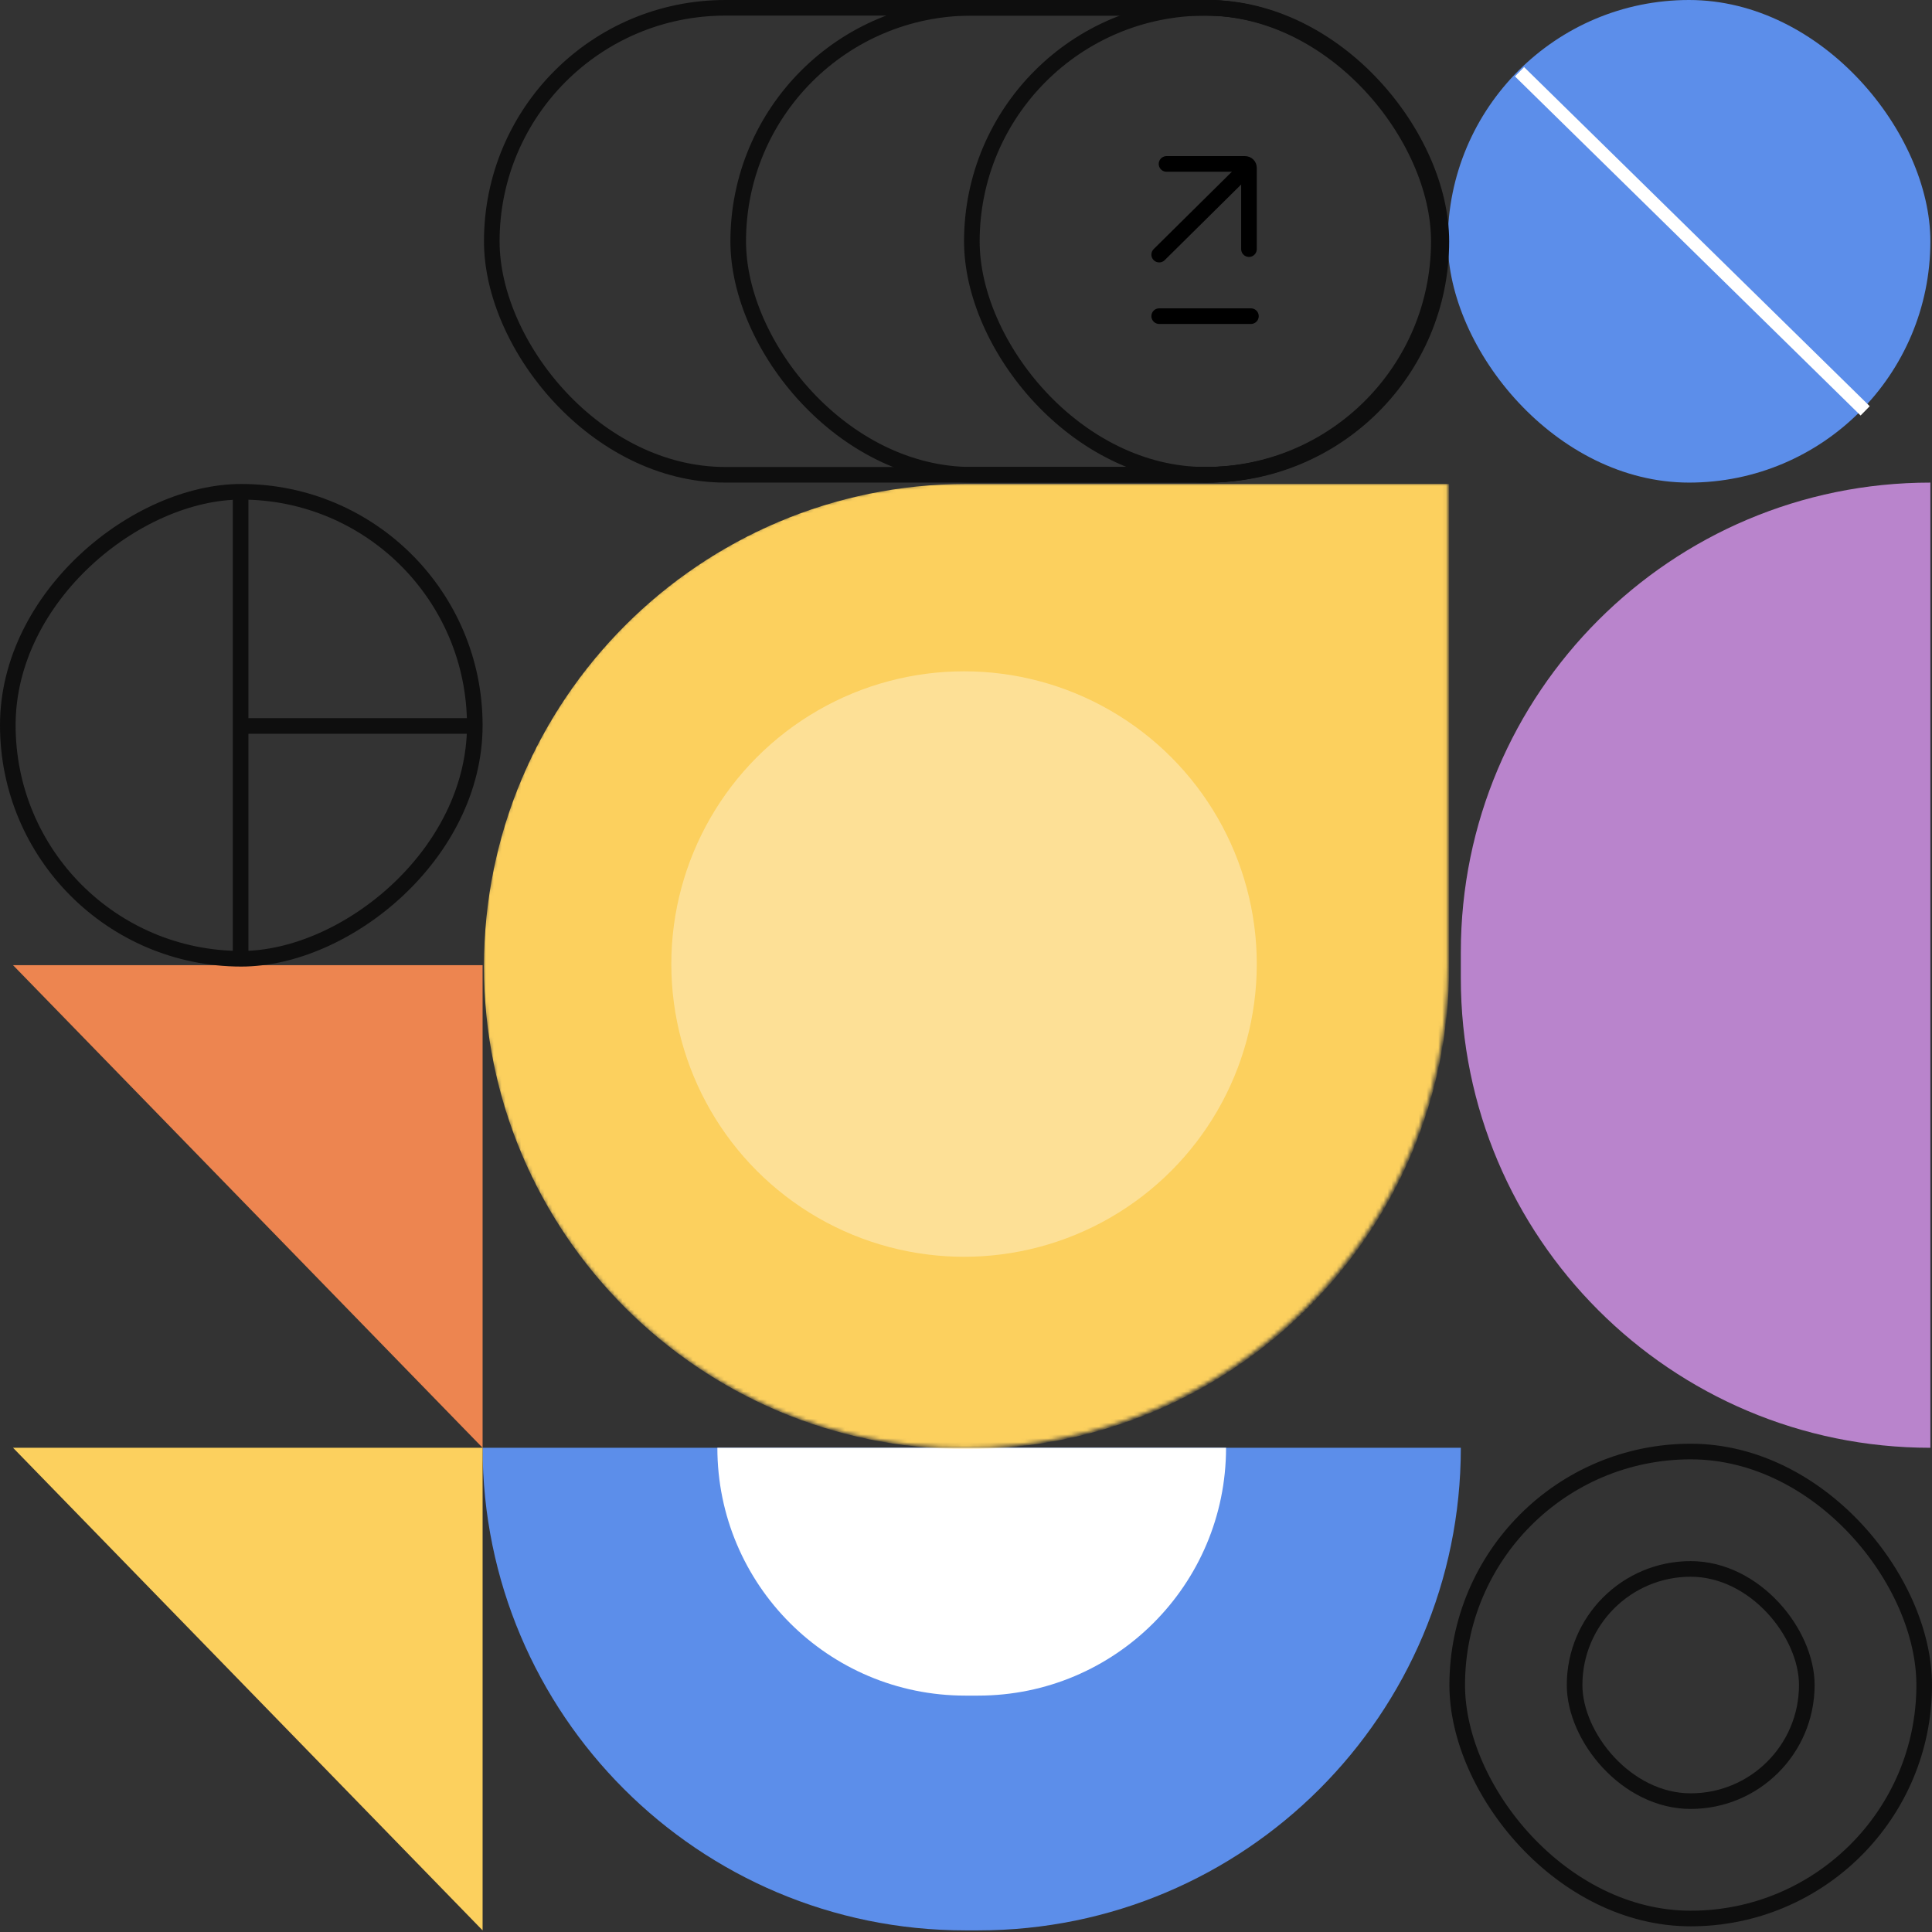 <svg width="495" height="495" viewBox="0 0 495 495" fill="none" xmlns="http://www.w3.org/2000/svg">
<rect x="0" y="0" width="495" height="495" fill="#333333" stroke="none"/>
<path d="M374.28 370.938C374.28 439.226 318.921 494.585 250.634 494.585L247.292 494.585C179.004 494.585 123.646 439.226 123.646 370.938L374.28 370.938Z" fill="#5C8EEA"/>
<path d="M314.127 370.938C314.127 406.005 285.7 434.432 250.633 434.432L247.292 434.432C212.225 434.432 183.798 406.005 183.798 370.938L314.127 370.938Z" fill="white"/>
<path d="M494.584 370.938C428.142 370.938 374.28 317.076 374.28 250.634L374.28 243.95C374.28 177.508 428.142 123.646 494.584 123.646L494.584 370.938Z" fill="#B984CC"/>
<mask id="mask0_881_784" style="mask-type:alpha" maskUnits="userSpaceOnUse" x="123" y="123" width="248" height="248">
<path d="M123.646 247.293C123.646 179.005 179.004 123.646 247.292 123.646H370.938V247.293C370.938 315.581 315.58 370.939 247.292 370.939C179.004 370.939 123.646 315.581 123.646 247.293Z" fill="#FCD05E"/>
</mask>
<g mask="url(#mask0_881_784)">
<path d="M124 247.646C124 179.358 179.358 124 247.646 124H371.292V247.646C371.292 315.934 315.934 371.292 247.646 371.292C179.358 371.292 124 315.934 124 247.646Z" fill="#FCD05E"/>
<circle opacity="0.35" cx="247" cy="247" r="75" fill="white"/>
</g>
<rect x="370.937" width="123.646" height="123.646" rx="61.823" fill="#5C8EEA"/>
<path d="M389.317 18.38L477.874 105.266" stroke="white" stroke-width="3.342"/>
<path d="M123.646 370.938L3.341 247.292H123.646V370.938Z" fill="#ED8550"/>
<path d="M123.646 494.584L3.341 370.938H123.646V494.584Z" fill="#FCD05E"/>
<rect x="373.354" y="371.899" width="119.646" height="119.646" rx="59.823" stroke="#0E0E0E" stroke-width="4"/>
<rect x="403.429" y="401.976" width="59.494" height="59.494" rx="29.747" stroke="#0E0E0E" stroke-width="4"/>
<rect x="121.646" y="126" width="119.646" height="119.646" rx="59.823" transform="rotate(90 121.646 126)" stroke="#0E0E0E" stroke-width="4"/>
<path d="M61.646 126L61.646 245" stroke="#0E0E0E" stroke-width="4"/>
<path d="M61 186L121 186" stroke="#0E0E0E" stroke-width="4"/>
<rect x="249" y="2" width="119.646" height="119.646" rx="59.823" stroke="#0E0E0E" stroke-width="4"/>
<path d="M298.878 42H319C319.552 42 320 42.448 320 43V63.827" stroke="black" stroke-width="4" stroke-linecap="round"/>
<path d="M297 65.235L319.061 43.408" stroke="black" stroke-width="4" stroke-linecap="round"/>
<path d="M297 81H320.5" stroke="black" stroke-width="4" stroke-linecap="round"/>
<rect x="189.139" y="2" width="179.798" height="119.646" rx="59.823" stroke="#0E0E0E" stroke-width="4"/>
<rect x="126" y="2" width="243.292" height="119.646" rx="59.823" stroke="#0E0E0E" stroke-width="4"/>
</svg>
